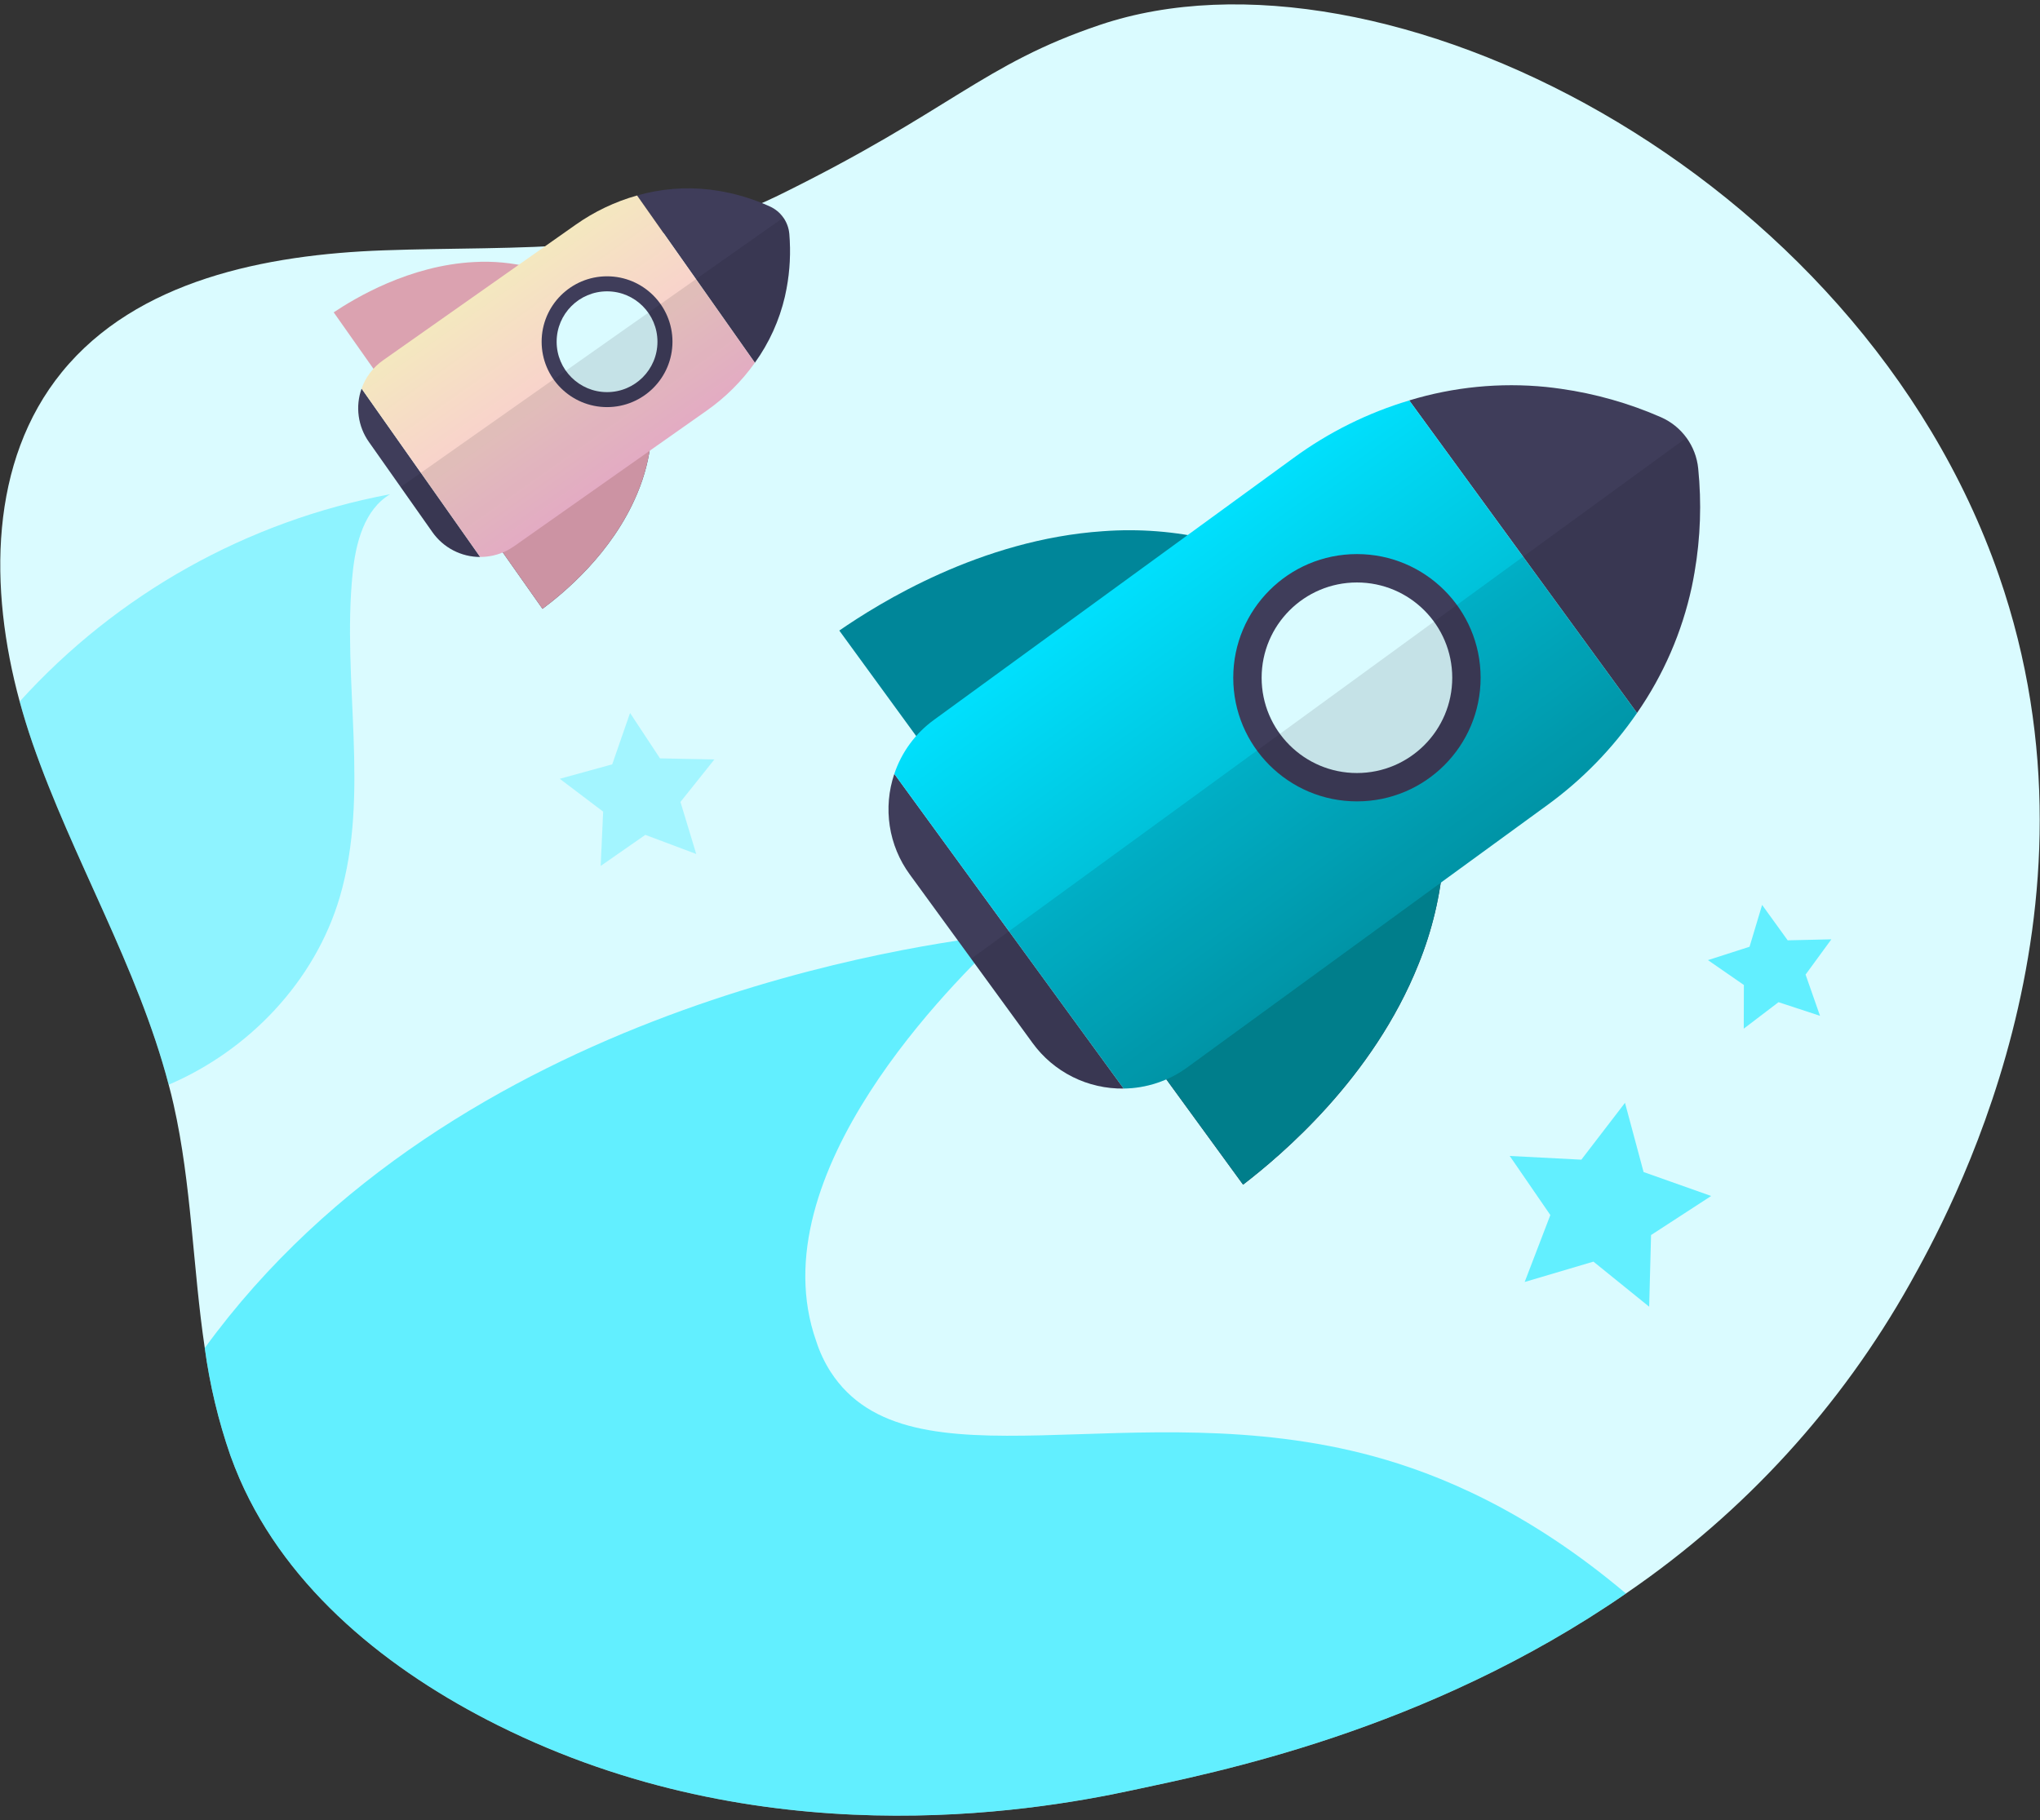 <svg xmlns="http://www.w3.org/2000/svg" width="316" height="282" viewBox="0 0 316 282" fill="none"><rect x="0" y="0" width="316" height="282" fill="#333333" stroke="none"/><path d="M295.879 198.848C285.182 217.935 270.232 234.302 252.189 246.678C252.079 246.758 251.969 246.828 251.859 246.908C220.819 268.368 187.739 274.728 175.329 277.398C159.199 280.868 117.829 287.648 77.109 267.318C60.279 258.918 44.639 246.398 37.129 229.158C36.609 227.968 36.139 226.758 35.699 225.548C33.82 220.135 32.487 214.547 31.719 208.868C29.859 196.398 29.679 183.458 26.889 171.138C26.659 170.108 26.409 169.088 26.129 168.068C21.319 149.708 11.239 133.068 5.019 115.088C4.299 112.998 3.642 110.868 3.049 108.698C-1.721 91.168 -1.691 71.498 9.599 57.638C21.169 43.428 41.129 39.438 59.449 38.788C80.159 38.038 101.379 39.708 120.539 30.298C147.369 17.128 152.169 9.988 170.409 3.848C213.779 -10.752 287.849 26.368 309.639 89.178C327.839 141.638 301.509 188.768 295.879 198.848Z" fill="#DAFBFF"></path><path d="M60 60.195L51.692 48.395C54.99 46.203 63.388 41.123 73.433 40.603C76.391 40.432 79.356 40.714 82.229 41.438C74.819 47.69 67.409 53.943 60 60.195Z" fill="#DBA2B0"></path><path d="M75.727 82.535L84.035 94.334C87.211 91.968 94.825 85.774 98.7 76.492C99.858 73.765 100.592 70.878 100.879 67.93C92.495 72.798 84.111 77.666 75.727 82.535Z" fill="#3F3D5A"></path><path d="M75.727 82.535L84.035 94.334C87.211 91.968 94.825 85.774 98.7 76.492C99.858 73.765 100.592 70.878 100.879 67.93C92.495 72.798 84.111 77.666 75.727 82.535Z" fill="#CC93A3"></path><path d="M116.93 56.206L98.685 30.294C102.331 29.247 106.149 28.933 109.917 29.372C110.32 29.42 110.721 29.478 111.126 29.543C113.946 29.989 116.691 30.817 119.287 32.005C120.112 32.384 120.823 32.975 121.345 33.718C121.868 34.46 122.185 35.328 122.264 36.233C122.507 39.077 122.361 41.941 121.831 44.746C121.755 45.149 121.675 45.547 121.584 45.942C120.727 49.637 119.145 53.126 116.93 56.206Z" fill="#3F3D5A"></path><path d="M74.379 86.3C72.927 86.298 71.497 85.947 70.21 85.277C68.922 84.607 67.815 83.637 66.981 82.449L57.141 68.474C56.304 67.288 55.764 65.919 55.567 64.481C55.37 63.042 55.521 61.578 56.009 60.211L74.379 86.3Z" fill="#3F3D5A"></path><path d="M109.45 63.635L79.615 84.643C78.084 85.725 76.253 86.303 74.378 86.294L56.009 60.206C56.633 58.438 57.794 56.909 59.329 55.832L89.165 34.825C92.057 32.782 95.276 31.248 98.685 30.289L116.93 56.2C114.878 59.087 112.349 61.601 109.45 63.635Z" fill="url(#paint0_linear_492_9)"></path><path d="M94.034 63.079C99.63 63.079 104.167 58.542 104.167 52.946C104.167 47.349 99.63 42.812 94.034 42.812C88.437 42.812 83.9 47.349 83.9 52.946C83.9 58.542 88.437 63.079 94.034 63.079Z" fill="#3F3D5A"></path><path d="M94.034 60.757C98.346 60.757 101.842 57.261 101.842 52.949C101.842 48.637 98.346 45.141 94.034 45.141C89.721 45.141 86.225 48.637 86.225 52.949C86.225 57.261 89.721 60.757 94.034 60.757Z" fill="#DAFBFF"></path><path opacity="0.1" d="M109.445 63.639L79.614 84.643C77.647 86.028 75.211 86.574 72.842 86.162C70.472 85.751 68.363 84.415 66.978 82.449L62.059 75.463L121.344 33.719C121.867 34.461 122.185 35.327 122.268 36.231C122.507 39.076 122.361 41.941 121.834 44.746C121.757 45.146 121.68 45.546 121.588 45.944C120.73 49.639 119.146 53.127 116.928 56.205C114.878 59.093 112.347 61.608 109.445 63.639Z" fill="#03090A"></path><path d="M189.819 128.703C186.659 130.063 183.482 131.366 180.289 132.613C183.28 130.897 186.485 129.583 189.819 128.703Z" fill="url(#paint1_linear_492_9)"></path><path opacity="0.55" d="M251.859 246.903C220.819 268.363 187.739 274.723 175.329 277.393C159.199 280.863 117.829 287.643 77.109 267.313C60.279 258.913 44.639 246.393 37.129 229.153C36.609 227.963 36.139 226.753 35.699 225.543C33.82 220.13 32.487 214.542 31.719 208.863C70.429 155.603 143.029 146.203 155.539 144.773C147.959 151.883 117.289 181.903 126.429 207.793C126.961 209.463 127.707 211.056 128.649 212.533C140.869 231.473 175.619 215.523 212.759 225.643C222.649 228.333 236.479 233.913 251.859 246.903Z" fill="#00E6FF"></path><path d="M146.076 119.753L130.009 97.701C136.176 93.455 151.898 83.596 170.871 82.306C176.457 81.893 182.072 82.335 187.524 83.616C173.708 95.662 159.892 107.707 146.076 119.753Z" fill="#008699"></path><path d="M176.489 161.503L192.555 183.555C198.488 178.986 212.691 167.042 219.734 149.378C221.838 144.188 223.139 138.707 223.591 133.125C207.89 142.584 192.19 152.044 176.489 161.503Z" fill="#3F3D5A"></path><path d="M176.489 161.503L192.555 183.555C198.488 178.986 212.691 167.042 219.734 149.378C221.838 144.188 223.139 138.707 223.591 133.125C207.89 142.584 192.19 152.044 176.489 161.503Z" fill="#007E8B"></path><path d="M253.575 110.469L218.293 62.043C225.154 59.952 232.361 59.243 239.498 59.957C240.261 60.035 241.021 60.133 241.789 60.243C247.133 61.001 252.348 62.482 257.292 64.647C258.864 65.339 260.224 66.435 261.235 67.822C262.246 69.21 262.872 70.841 263.049 72.549C263.595 77.918 263.407 83.337 262.489 88.656C262.359 89.421 262.219 90.174 262.06 90.924C260.553 97.936 257.669 104.58 253.575 110.469Z" fill="#3F3D5A"></path><path d="M174.055 168.663C171.311 168.705 168.597 168.085 166.143 166.857C163.688 165.63 161.565 163.83 159.952 161.609L140.924 135.492C139.304 133.276 138.242 130.704 137.826 127.991C137.409 125.279 137.651 122.506 138.531 119.906L174.055 168.663Z" fill="#3F3D5A"></path><path d="M239.663 124.755L183.904 165.381C181.043 167.474 177.599 168.622 174.055 168.663L138.531 119.906C139.657 116.544 141.805 113.619 144.675 111.537L200.434 70.912C205.839 66.961 211.879 63.963 218.293 62.047L253.575 110.473C249.785 115.991 245.08 120.822 239.663 124.755Z" fill="url(#paint2_linear_492_9)"></path><path d="M210.192 124.169C220.773 124.169 229.35 115.591 229.35 105.01C229.35 94.429 220.773 85.852 210.192 85.852C199.611 85.852 191.033 94.429 191.033 105.01C191.033 115.591 199.611 124.169 210.192 124.169Z" fill="#3F3D5A"></path><path d="M210.192 119.776C218.345 119.776 224.955 113.166 224.955 105.013C224.955 96.86 218.345 90.25 210.192 90.25C202.038 90.25 195.429 96.86 195.429 105.013C195.429 113.166 202.038 119.776 210.192 119.776Z" fill="#DAFBFF"></path><path opacity="0.1" d="M239.652 124.753L183.901 165.372C180.226 168.049 175.637 169.156 171.145 168.451C166.653 167.746 162.625 165.285 159.947 161.611L150.434 148.553L261.232 67.828C262.243 69.215 262.872 70.843 263.055 72.55C263.595 77.921 263.406 83.34 262.495 88.66C262.362 89.418 262.229 90.177 262.068 90.931C260.558 97.943 257.67 104.585 253.572 110.472C249.785 115.994 245.076 120.825 239.652 124.753Z" fill="#03090A"></path><path opacity="0.35" d="M54.629 88.758C52.919 105.508 57.379 122.888 52.619 139.038C48.779 152.048 38.559 162.758 26.129 168.068C21.319 149.708 11.239 133.068 5.019 115.088C4.299 112.998 3.642 110.868 3.049 108.698C18.151 92.007 38.306 80.725 60.429 76.578C56.419 78.978 55.109 84.118 54.629 88.758Z" fill="#00E6FF"></path><path opacity="0.55" d="M251.715 170.875L254.595 181.601L265.064 185.31L255.752 191.363L255.46 202.466L246.825 195.481L236.176 198.634L240.151 188.263L233.861 179.11L244.953 179.685L251.715 170.875Z" fill="#00E6FF"></path><path opacity="0.55" d="M272.954 140.211L276.916 145.697L283.681 145.544L279.688 151.007L281.924 157.394L275.494 155.284L270.111 159.385L270.13 152.618L264.567 148.765L271.009 146.692L272.954 140.211Z" fill="#00E6FF"></path><path opacity="0.25" d="M97.596 110.469L102.235 117.504L110.661 117.67L105.404 124.257L107.849 132.321L99.961 129.357L93.046 134.174L93.428 125.756L86.71 120.669L94.834 118.43L97.596 110.469Z" fill="#00E6FF"></path><defs><linearGradient id="paint0_linear_492_9" x1="76.355" y1="43.846" x2="96.64" y2="72.656" gradientUnits="userSpaceOnUse"><stop stop-color="#F4E8BF"></stop><stop offset="1" stop-color="#FCBED7"></stop></linearGradient><linearGradient id="paint1_linear_492_9" x1="185.078" y1="128.647" x2="185.03" y2="132.669" gradientUnits="userSpaceOnUse"><stop stop-color="#F4E8BF"></stop><stop offset="1" stop-color="#FCBED7"></stop></linearGradient><linearGradient id="paint2_linear_492_9" x1="176.499" y1="88.351" x2="215.728" y2="142.194" gradientUnits="userSpaceOnUse"><stop stop-color="#00E0FD"></stop><stop offset="1" stop-color="#00A4B7"></stop></linearGradient></defs></svg>